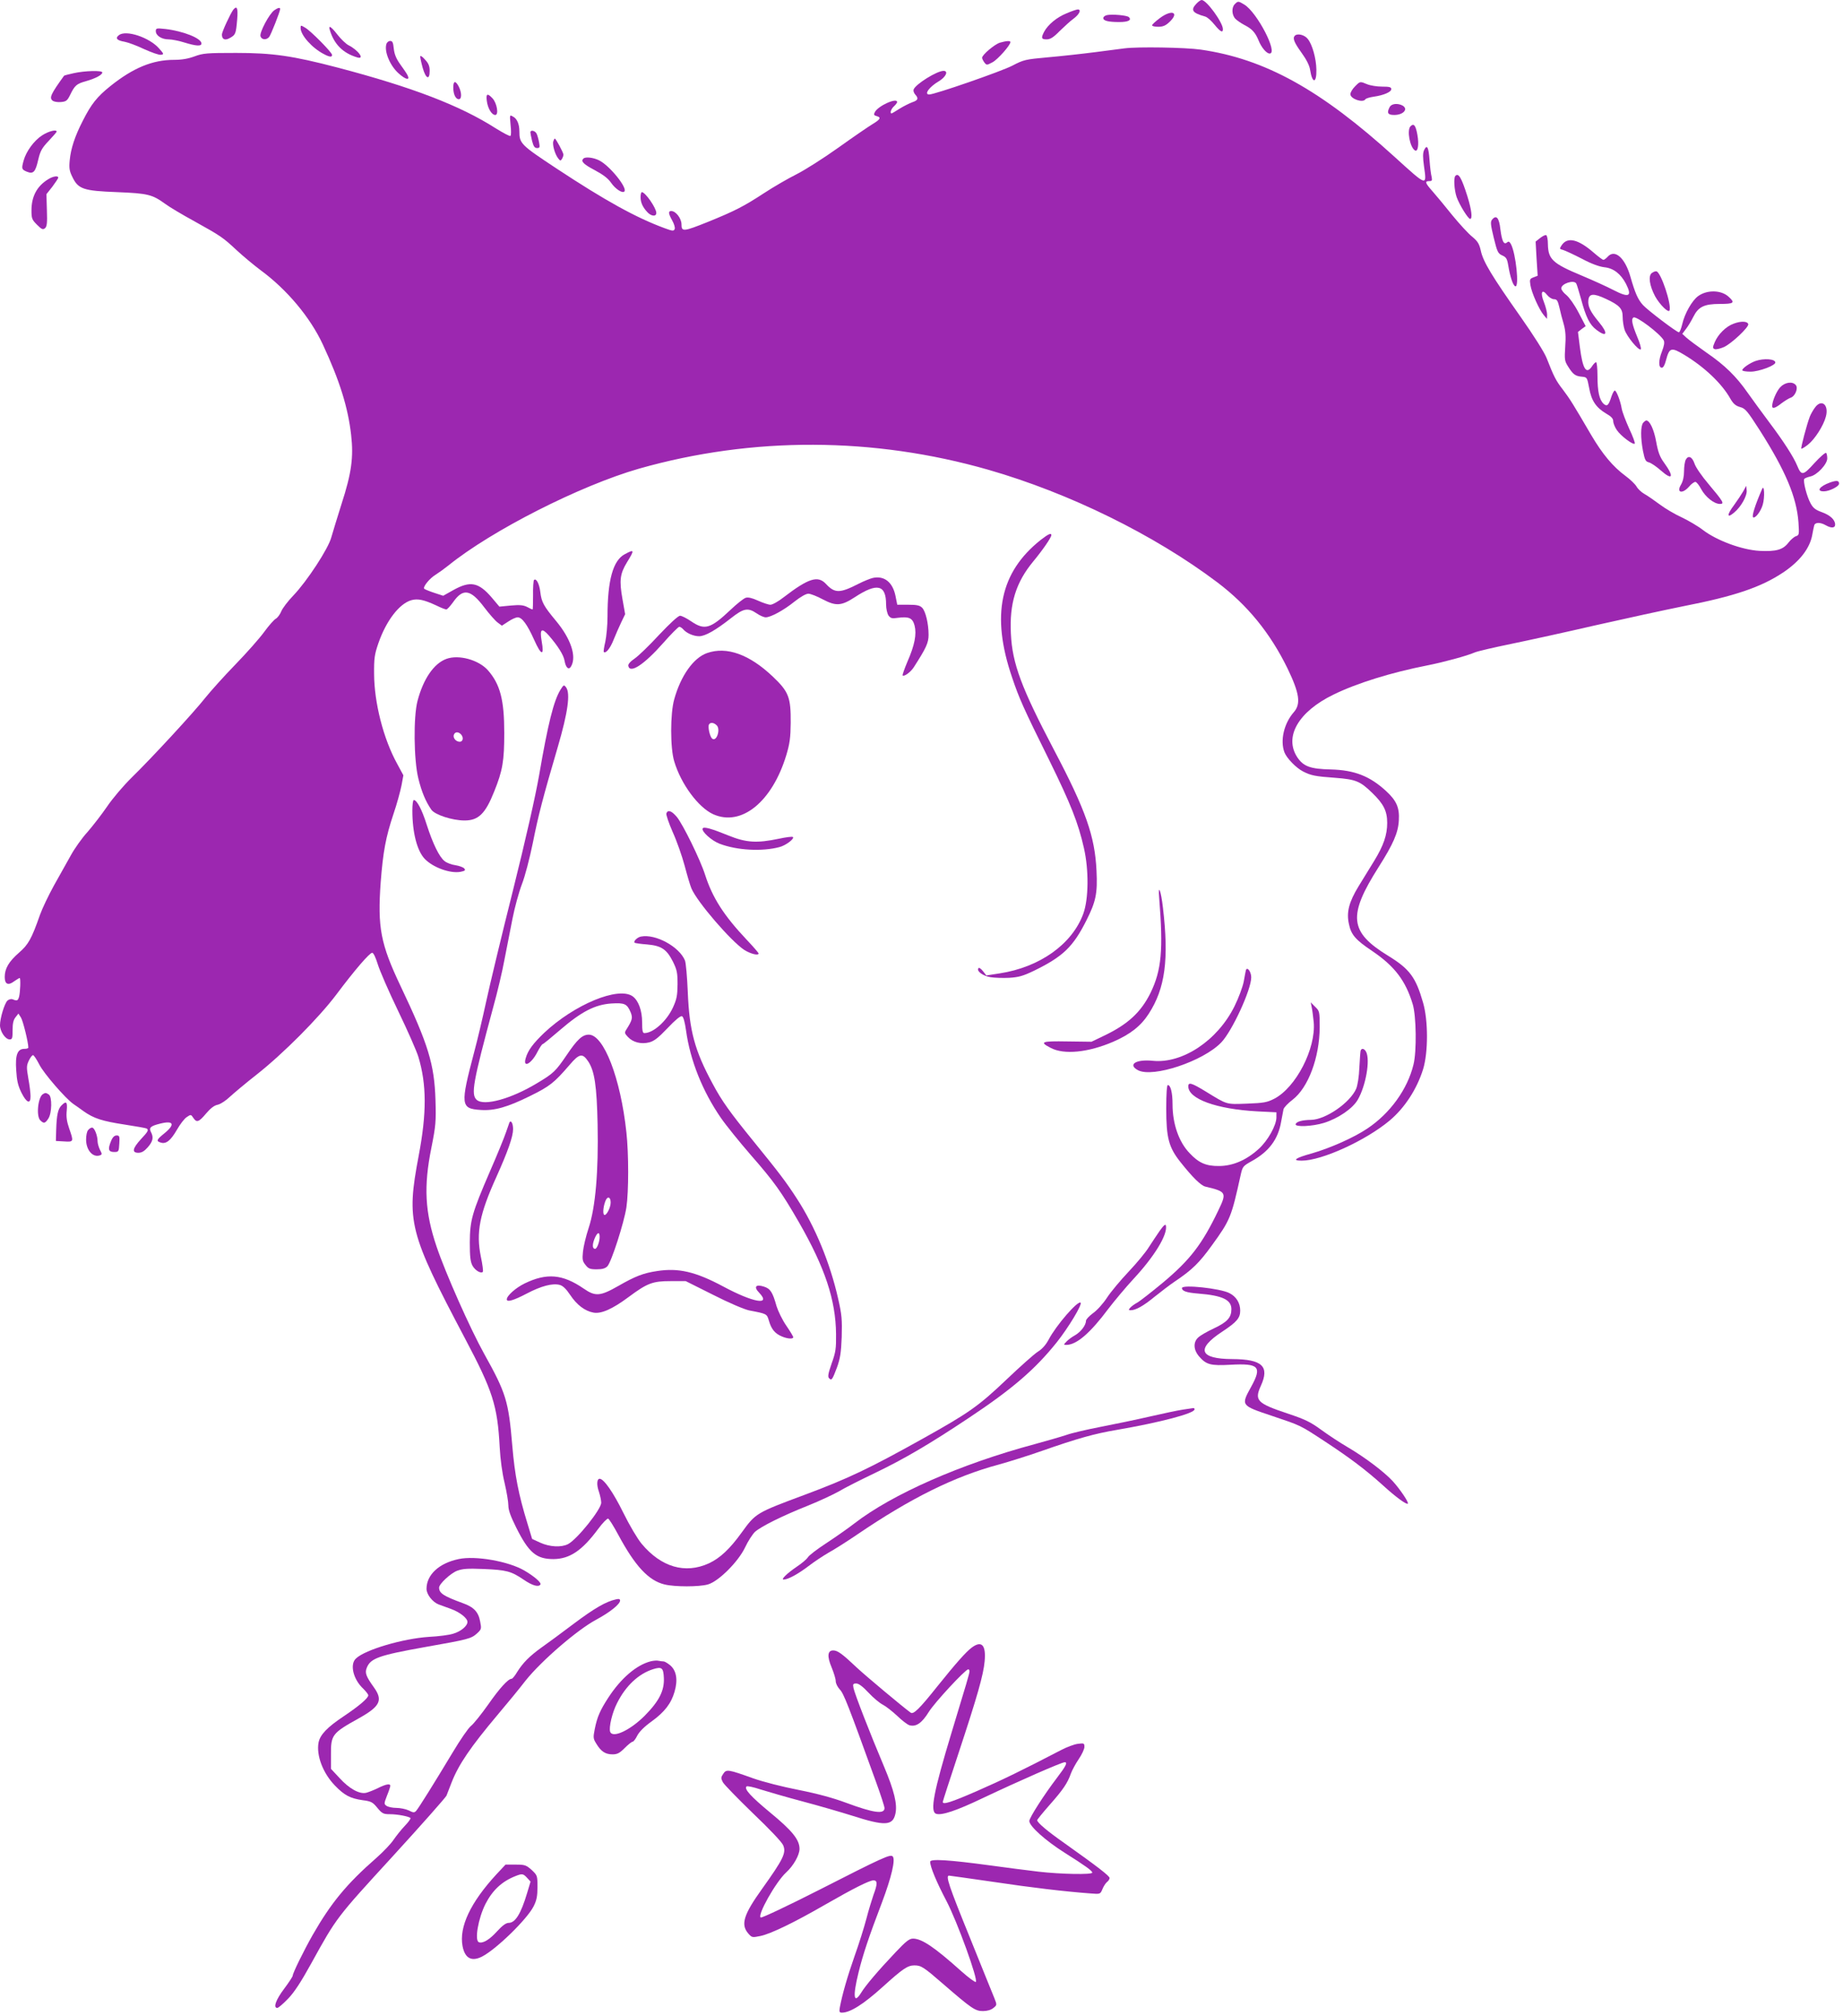 <?xml version="1.0" standalone="no"?>
<!DOCTYPE svg PUBLIC "-//W3C//DTD SVG 20010904//EN"
 "http://www.w3.org/TR/2001/REC-SVG-20010904/DTD/svg10.dtd">
<svg version="1.0" xmlns="http://www.w3.org/2000/svg"
 width="1171pt" height="1280pt" viewBox="0 0 1171 1280"
 preserveAspectRatio="xMidYMid meet">
<g transform="translate(0,1280) scale(0.1,-0.1)"
fill="#9c27b0" stroke="none">
<path d="M7602 12777 c-39 -41 -27 -59 55 -82 13 -3 39 -26 59 -51 38 -46 54
-55 54 -29 0 42 -104 185 -135 185 -6 0 -21 -10 -33 -23z"/>
<path d="M7846 12774 c-22 -21 -20 -70 4 -94 10 -10 36 -28 57 -39 47 -24 68
-46 89 -96 18 -46 51 -85 71 -85 56 0 -79 261 -161 311 -38 23 -40 23 -60 3z"/>
<path d="M1482 12738 c-18 -24 -72 -140 -72 -157 0 -32 20 -40 51 -22 36 20
38 26 46 117 6 73 -1 91 -25 62z"/>
<path d="M1743 12735 c-32 -22 -95 -141 -88 -165 7 -23 37 -26 55 -5 11 13 70
162 70 178 0 11 -14 8 -37 -8z"/>
<path d="M6776 12715 c-62 -25 -118 -72 -142 -117 -20 -39 -18 -48 16 -48 23
0 43 12 83 53 29 28 69 65 90 80 36 27 49 57 25 57 -7 0 -40 -11 -72 -25z"/>
<path d="M7368 12684 c-27 -20 -48 -40 -48 -45 0 -5 18 -9 39 -9 29 0 47 7 70
29 68 63 17 84 -61 25z"/>
<path d="M7033 12704 c-13 -3 -23 -11 -23 -19 0 -17 32 -25 102 -25 56 0 80
12 61 31 -12 12 -107 20 -140 13z"/>
<path d="M1910 12622 c0 -45 73 -127 147 -165 37 -20 53 -21 53 -6 0 16 -133
150 -169 172 -30 18 -31 18 -31 -1z"/>
<path d="M2096 12608 c27 -89 83 -145 172 -172 53 -17 10 45 -54 77 -17 9 -48
39 -70 67 -41 53 -60 64 -48 28z"/>
<path d="M990 12602 c0 -28 37 -52 81 -52 21 0 66 -9 101 -20 75 -23 108 -25
108 -6 0 33 -117 79 -230 92 -56 6 -60 5 -60 -14z"/>
<path d="M756 12577 c-26 -19 -14 -34 35 -42 22 -4 79 -25 125 -47 47 -21 94
-38 106 -36 21 3 20 5 -11 40 -61 70 -210 120 -255 85z"/>
<path d="M8227 12573 c-15 -15 -5 -42 42 -107 32 -44 51 -82 55 -109 14 -90
42 -88 40 1 -1 70 -26 160 -55 195 -20 26 -66 37 -82 20z"/>
<path d="M2455 12520 c-15 -47 24 -140 80 -188 44 -39 72 -44 54 -9 -6 12 -28
44 -47 70 -25 35 -36 63 -40 98 -4 39 -8 49 -23 49 -10 0 -21 -9 -24 -20z"/>
<path d="M6353 12529 c-33 -10 -113 -77 -113 -96 0 -5 6 -18 14 -29 15 -19 15
-19 53 1 33 18 113 108 113 128 0 9 -26 8 -67 -4z"/>
<path d="M7145 12493 c-16 -2 -100 -13 -185 -24 -85 -11 -222 -26 -303 -33
-142 -13 -152 -15 -225 -53 -69 -36 -493 -183 -528 -183 -35 0 1 49 61 84 45
27 63 66 30 66 -42 0 -177 -84 -190 -118 -3 -8 1 -22 10 -32 23 -25 18 -37
-18 -49 -19 -7 -55 -25 -81 -41 -26 -17 -49 -30 -51 -30 -13 0 -3 29 15 45 11
10 20 22 20 27 0 30 -119 -23 -141 -63 -9 -17 -7 -21 10 -26 32 -8 25 -21 -25
-51 -25 -15 -123 -82 -218 -150 -94 -67 -214 -143 -266 -169 -52 -26 -144 -79
-205 -119 -130 -85 -187 -114 -357 -183 -155 -62 -168 -64 -168 -16 0 38 -36
85 -65 85 -20 0 -19 -15 6 -60 12 -21 19 -45 16 -54 -6 -14 -13 -14 -64 5
-182 67 -376 174 -690 381 -224 148 -233 157 -233 234 0 46 -15 81 -41 94 -21
12 -21 12 -15 -53 4 -36 4 -67 -1 -70 -5 -3 -46 19 -93 48 -225 144 -529 261
-1005 386 -287 75 -413 93 -645 93 -187 0 -210 -2 -264 -22 -41 -15 -81 -22
-130 -22 -137 0 -260 -51 -404 -166 -85 -68 -122 -114 -176 -221 -50 -97 -76
-176 -83 -250 -5 -51 -2 -69 17 -107 37 -77 70 -88 285 -96 196 -8 222 -15
304 -74 25 -19 109 -69 186 -111 169 -94 181 -102 270 -185 39 -36 106 -92
150 -125 168 -123 316 -300 396 -472 107 -230 160 -399 180 -575 16 -141 3
-241 -61 -438 -27 -85 -56 -181 -65 -212 -19 -72 -154 -278 -240 -368 -35 -36
-70 -82 -78 -102 -8 -20 -24 -41 -35 -47 -11 -6 -44 -43 -73 -83 -29 -40 -111
-133 -184 -208 -72 -74 -157 -169 -190 -210 -73 -93 -342 -384 -468 -507 -52
-51 -122 -133 -157 -185 -35 -51 -91 -123 -124 -161 -34 -37 -82 -104 -107
-150 -25 -45 -73 -131 -107 -191 -33 -60 -73 -143 -88 -185 -54 -154 -74 -189
-134 -241 -64 -56 -90 -100 -90 -154 0 -46 22 -56 60 -27 16 11 32 21 35 21 7
0 4 -90 -4 -120 -8 -25 -12 -27 -42 -15 -9 3 -23 -1 -32 -9 -19 -19 -47 -112
-47 -156 0 -39 34 -90 61 -90 17 0 19 7 19 59 0 42 5 65 19 82 l18 23 16 -25
c13 -20 47 -158 47 -191 0 -5 -11 -8 -25 -8 -44 0 -59 -38 -52 -136 4 -66 11
-97 33 -142 33 -66 59 -76 58 -22 0 19 -6 70 -14 112 -12 70 -12 81 3 113 9
19 21 35 27 35 5 0 23 -27 40 -60 28 -56 166 -215 216 -250 12 -8 42 -29 65
-46 65 -46 118 -63 262 -85 72 -11 134 -22 139 -25 14 -9 9 -19 -37 -68 -53
-58 -59 -86 -16 -86 21 0 38 10 60 35 33 38 38 63 20 97 -14 27 -3 38 58 53
86 22 98 -4 28 -61 -51 -41 -54 -50 -24 -59 34 -11 63 12 103 81 20 35 48 72
63 81 25 17 27 17 41 -5 21 -32 35 -28 81 27 28 33 52 52 74 56 18 4 52 26 77
50 25 23 101 87 170 141 169 133 396 361 508 510 114 152 210 264 227 264 8 0
22 -30 35 -72 12 -40 70 -174 130 -298 60 -124 117 -254 128 -290 53 -175 54
-357 2 -630 -79 -418 -62 -484 294 -1158 177 -334 207 -427 221 -692 4 -76 16
-165 31 -226 13 -56 24 -120 24 -143 0 -30 14 -69 50 -141 80 -160 128 -200
237 -200 103 1 182 54 284 192 28 38 57 67 63 65 6 -2 35 -48 64 -102 107
-199 192 -291 294 -316 66 -16 219 -16 276 0 67 19 192 143 236 235 18 39 47
83 62 98 37 34 173 102 339 168 72 29 160 70 197 91 36 22 140 74 230 117 183
88 342 181 593 348 277 184 421 308 559 480 74 93 163 240 152 252 -17 16
-155 -143 -203 -234 -18 -34 -41 -60 -70 -78 -23 -15 -112 -94 -198 -176 -178
-169 -237 -211 -535 -377 -335 -187 -474 -253 -745 -354 -312 -116 -313 -117
-403 -241 -75 -104 -137 -162 -208 -195 -151 -69 -303 -24 -427 124 -28 34
-77 117 -117 198 -62 126 -123 215 -150 215 -18 0 -20 -39 -5 -81 8 -24 15
-56 15 -71 0 -42 -153 -233 -211 -263 -43 -22 -116 -18 -176 9 l-52 24 -30 99
c-56 182 -80 304 -96 493 -24 284 -39 333 -179 584 -89 160 -245 511 -302 680
-74 219 -83 381 -33 628 28 141 30 165 26 303 -7 226 -45 352 -221 722 -128
269 -148 374 -127 662 15 193 32 285 81 432 22 64 44 146 51 181 l12 65 -40
74 c-87 158 -145 386 -146 569 -1 100 3 125 27 195 50 144 133 252 210 274 41
11 79 3 159 -34 28 -14 57 -25 63 -25 5 0 24 20 42 45 64 92 112 84 200 -33
31 -41 69 -84 84 -95 l27 -20 40 26 c22 15 49 27 60 27 28 0 61 -45 105 -143
45 -101 65 -105 48 -10 -14 79 -1 90 45 38 58 -67 94 -124 100 -160 8 -47 28
-63 43 -34 34 63 -4 174 -96 285 -80 96 -93 120 -101 185 -6 52 -26 90 -40 76
-4 -5 -7 -49 -6 -98 0 -49 -1 -89 -3 -89 -3 0 -19 7 -35 16 -24 12 -47 14
-103 9 l-73 -7 -48 57 c-84 98 -136 108 -243 49 l-66 -37 -55 18 c-31 10 -60
22 -65 26 -12 10 33 67 74 91 19 12 55 38 80 58 275 222 837 507 1210 614 722
205 1490 202 2220 -7 515 -148 1054 -413 1455 -715 192 -145 336 -322 446
-547 76 -158 86 -225 39 -278 -62 -71 -87 -179 -59 -254 14 -37 75 -100 119
-122 49 -25 76 -31 204 -40 130 -10 158 -21 234 -95 73 -70 96 -116 96 -191 0
-77 -23 -144 -83 -242 -26 -43 -71 -115 -99 -161 -61 -100 -78 -165 -61 -240
14 -68 42 -100 148 -171 142 -96 212 -188 257 -337 23 -74 26 -301 5 -384 -38
-157 -149 -310 -293 -406 -86 -58 -238 -125 -353 -158 -105 -29 -129 -46 -64
-46 127 0 406 127 559 255 95 80 172 198 212 325 33 107 33 310 0 423 -46 161
-85 214 -222 298 -247 151 -257 254 -60 564 92 145 124 217 128 296 5 80 -15
125 -80 185 -104 96 -202 134 -352 138 -130 3 -174 19 -213 77 -86 130 7 290
229 398 149 73 368 141 598 186 101 20 250 60 300 82 19 8 123 32 230 54 107
22 350 75 540 119 190 43 439 97 553 120 328 64 496 121 637 215 106 71 170
154 185 240 4 22 9 48 12 58 5 21 38 22 73 2 35 -20 60 -19 60 4 0 31 -32 60
-85 79 -39 14 -55 26 -71 56 -23 41 -49 140 -40 155 3 4 20 11 37 15 43 8 109
78 109 115 0 15 -3 31 -7 35 -5 4 -38 -25 -75 -65 -72 -80 -82 -81 -109 -16
-22 54 -86 154 -178 276 -48 64 -109 148 -136 186 -74 106 -146 176 -261 255
-57 40 -115 83 -129 96 l-26 24 24 32 c14 18 34 52 46 76 32 64 69 82 169 82
89 0 98 7 56 45 -47 44 -137 46 -194 5 -39 -28 -86 -111 -101 -177 -7 -29 -16
-53 -22 -53 -13 0 -197 139 -228 173 -32 35 -50 76 -80 181 -34 119 -99 176
-144 126 -10 -11 -22 -20 -27 -20 -6 0 -32 20 -60 44 -101 88 -169 104 -206
48 -14 -22 -14 -23 9 -29 13 -4 66 -28 118 -55 62 -33 111 -51 145 -55 58 -6
104 -42 137 -105 41 -81 20 -91 -79 -40 -42 22 -133 63 -202 92 -185 77 -213
103 -215 199 0 30 -5 56 -11 58 -6 2 -23 -6 -39 -19 l-28 -22 6 -108 7 -109
-26 -10 c-24 -9 -26 -13 -20 -50 8 -49 55 -154 84 -189 l21 -25 1 27 c0 15 -9
51 -20 79 -25 62 -13 88 20 46 12 -15 31 -27 44 -27 18 0 24 -9 34 -52 6 -29
19 -78 28 -108 11 -41 14 -78 9 -142 -5 -81 -4 -90 18 -125 32 -51 46 -61 87
-65 34 -3 34 -4 47 -71 14 -81 44 -125 108 -163 32 -18 45 -32 45 -48 0 -13
10 -38 23 -57 25 -37 103 -96 114 -86 3 4 -12 46 -35 94 -22 49 -44 106 -48
128 -8 50 -34 115 -44 115 -5 0 -14 -17 -21 -37 -18 -57 -28 -67 -50 -47 -27
25 -39 77 -39 177 0 48 -4 87 -9 87 -5 0 -16 -11 -25 -25 -37 -56 -60 -20 -78
122 l-12 95 24 19 25 18 -45 86 c-26 50 -59 96 -77 111 -18 14 -33 33 -33 43
0 30 80 56 95 31 4 -6 17 -51 31 -100 30 -112 54 -162 97 -194 68 -52 77 -24
16 49 -54 65 -71 100 -67 138 4 44 33 46 112 9 86 -40 106 -62 106 -113 0 -23
5 -60 12 -82 13 -42 91 -137 103 -125 5 4 -6 41 -24 83 -31 76 -38 110 -22
119 18 11 169 -103 192 -145 6 -13 3 -33 -11 -70 -23 -57 -23 -104 -1 -104 9
0 19 18 26 46 22 83 33 86 118 35 127 -77 237 -181 291 -277 19 -33 34 -46 63
-54 33 -9 45 -24 126 -150 162 -255 232 -421 244 -581 5 -77 5 -82 -16 -89
-11 -3 -33 -22 -47 -40 -35 -46 -78 -58 -183 -53 -112 6 -272 65 -360 132 -32
25 -94 61 -136 81 -42 19 -105 56 -138 81 -34 25 -78 56 -98 67 -20 11 -43 33
-51 48 -9 15 -40 45 -70 67 -80 59 -146 138 -218 260 -117 200 -134 227 -179
287 -46 59 -58 84 -104 201 -14 36 -81 142 -166 263 -182 258 -237 349 -252
418 -10 45 -20 61 -55 90 -24 19 -80 80 -126 136 -45 56 -101 124 -125 151
-48 54 -52 66 -22 66 18 0 20 4 15 28 -4 15 -10 62 -13 105 -6 84 -16 103 -35
63 -8 -19 -8 -45 0 -103 18 -127 21 -128 -185 59 -471 428 -825 624 -1234 683
-98 14 -400 19 -484 8z"/>
<path d="M2670 12441 c0 -8 7 -41 16 -73 20 -69 44 -79 44 -18 0 30 -7 48 -30
72 -17 20 -30 27 -30 19z"/>
<path d="M467 12335 c-32 -7 -59 -14 -60 -16 -84 -116 -95 -140 -73 -158 8 -7
32 -11 53 -9 33 3 40 8 58 44 30 62 41 72 103 89 62 18 102 40 102 55 0 14
-113 11 -183 -5z"/>
<path d="M2880 12244 c0 -42 15 -74 35 -74 20 0 19 42 0 80 -21 40 -35 38 -35
-6z"/>
<path d="M8609 12251 c-16 -16 -29 -38 -29 -49 0 -30 79 -57 95 -33 3 6 27 13
53 17 64 9 112 30 112 48 0 13 -12 16 -59 16 -32 0 -75 7 -94 15 -47 19 -44
20 -78 -14z"/>
<path d="M3093 12160 c6 -48 31 -90 54 -90 23 0 11 75 -18 106 -32 34 -42 30
-36 -16z"/>
<path d="M8830 12121 c-20 -38 -13 -51 29 -51 58 0 91 38 52 60 -31 16 -69 12
-81 -9z"/>
<path d="M8962 11998 c-24 -24 -4 -133 28 -153 19 -12 27 37 16 98 -11 62 -23
76 -44 55z"/>
<path d="M267 11940 c-50 -32 -101 -101 -117 -160 -14 -51 -13 -56 20 -70 42
-17 55 -3 73 76 13 55 23 74 66 119 28 30 51 56 51 59 0 16 -52 3 -93 -24z"/>
<path d="M3370 11959 c0 -5 5 -30 11 -55 9 -34 16 -44 31 -44 18 0 19 4 13 37
-4 21 -11 46 -16 55 -10 19 -39 25 -39 7z"/>
<path d="M3516 11904 c-8 -20 9 -82 30 -109 13 -17 16 -18 24 -5 5 8 10 21 10
28 0 12 -48 102 -55 102 -2 0 -6 -7 -9 -16z"/>
<path d="M3707 11793 c-18 -17 -1 -35 71 -73 54 -29 85 -52 105 -81 27 -39 71
-68 84 -55 22 21 -92 163 -159 197 -37 19 -89 25 -101 12z"/>
<path d="M9247 11683 c-12 -12 -7 -90 8 -134 18 -50 73 -139 86 -139 16 0 9
58 -17 142 -38 121 -57 152 -77 131z"/>
<path d="M305 11661 c-70 -43 -105 -108 -105 -197 0 -51 3 -59 35 -91 30 -30
38 -33 51 -22 12 10 15 32 12 114 l-3 102 38 48 c20 27 37 52 37 57 0 14 -34
9 -65 -11z"/>
<path d="M4070 11549 c0 -34 13 -64 43 -96 25 -27 57 -30 57 -5 0 31 -70 132
-92 132 -4 0 -8 -14 -8 -31z"/>
<path d="M9480 11405 c-11 -14 -9 -32 11 -115 22 -90 27 -100 54 -112 25 -11
31 -21 38 -63 12 -73 30 -128 45 -133 26 -8 4 208 -28 268 -9 16 -15 19 -24
11 -21 -18 -33 7 -43 84 -8 73 -26 93 -53 60z"/>
<path d="M10496 11067 c-25 -18 -16 -81 21 -150 30 -53 85 -107 91 -88 13 39
-54 240 -83 248 -6 2 -19 -3 -29 -10z"/>
<path d="M11016 10745 c-49 -17 -100 -68 -121 -118 -14 -34 -14 -38 0 -44 9
-3 35 3 58 13 49 22 161 128 155 146 -6 19 -47 20 -92 3z"/>
<path d="M11155 10508 c-37 -13 -85 -46 -85 -59 0 -5 24 -9 53 -9 53 0 157 39
157 58 0 23 -72 28 -125 10z"/>
<path d="M11311 10341 c-24 -26 -51 -89 -51 -120 0 -19 20 -13 59 18 20 15 46
31 57 35 30 9 51 61 34 81 -21 25 -69 18 -99 -14z"/>
<path d="M11531 10211 c-11 -15 -26 -41 -32 -57 -19 -49 -58 -198 -54 -203 3
-2 22 9 43 26 43 34 98 120 113 177 21 76 -28 116 -70 57z"/>
<path d="M10440 10115 c-16 -20 -17 -94 -1 -178 12 -59 17 -68 38 -73 14 -4
48 -27 75 -51 76 -67 87 -42 21 49 -27 37 -38 67 -50 133 -14 78 -41 135 -63
135 -4 0 -13 -7 -20 -15z"/>
<path d="M10711 9881 c-6 -11 -11 -44 -11 -73 0 -35 -7 -64 -19 -85 -32 -52 8
-62 51 -13 14 17 32 30 40 30 7 0 24 -21 37 -46 27 -50 82 -94 119 -94 30 0
23 13 -72 126 -42 49 -82 107 -89 129 -15 45 -40 56 -56 26z"/>
<path d="M11627 9736 c-66 -24 -89 -56 -39 -56 35 0 97 31 97 49 0 20 -15 22
-58 7z"/>
<path d="M11076 9680 c-11 -19 -37 -58 -58 -87 -47 -62 -47 -88 0 -48 45 37
84 108 80 142 l-3 28 -19 -35z"/>
<path d="M11196 9695 c-44 -101 -67 -173 -57 -180 14 -8 49 38 61 80 14 47 10
133 -4 100z"/>
<path d="M6613 9372 c-259 -205 -317 -479 -183 -872 45 -134 72 -195 238 -530
136 -277 183 -396 219 -555 32 -140 30 -324 -4 -417 -71 -194 -277 -340 -532
-379 l-84 -13 -22 28 c-14 17 -25 24 -29 17 -12 -18 31 -49 78 -56 25 -4 78
-6 118 -4 61 4 87 11 158 45 184 90 248 151 333 320 60 119 71 171 64 314 -10
219 -68 385 -270 768 -207 394 -265 548 -274 737 -10 193 32 327 142 460 59
71 115 152 115 167 0 16 -19 7 -67 -30z"/>
<path d="M3970 9281 c-75 -39 -110 -165 -110 -396 0 -55 -7 -127 -14 -160 -8
-33 -12 -62 -10 -65 13 -12 41 23 62 76 13 32 35 83 49 112 l25 52 -17 96
c-21 119 -16 160 29 234 49 79 47 84 -14 51z"/>
<path d="M5545 9130 c-16 -4 -57 -20 -90 -37 -119 -61 -151 -61 -207 -1 -51
55 -110 37 -268 -84 -34 -27 -72 -48 -85 -48 -12 0 -48 12 -79 26 -37 17 -63
23 -78 18 -13 -4 -56 -38 -96 -76 -128 -121 -165 -132 -251 -73 -28 19 -59 35
-70 35 -12 0 -63 -47 -133 -121 -62 -67 -132 -135 -156 -151 -27 -18 -42 -36
-40 -46 10 -52 100 7 222 145 50 57 96 103 102 103 6 0 17 -7 25 -16 20 -24
65 -44 101 -44 38 0 104 37 203 115 80 63 107 68 163 30 20 -14 46 -25 57 -25
32 0 115 45 183 100 38 30 73 50 88 50 14 0 55 -16 92 -36 84 -44 118 -42 205
15 141 92 197 78 197 -47 0 -27 7 -57 15 -70 14 -18 22 -21 60 -15 71 9 93 -1
106 -49 14 -55 1 -124 -46 -231 -19 -45 -32 -83 -30 -86 10 -9 51 21 71 52 79
123 94 155 94 206 0 71 -19 150 -41 172 -15 15 -34 19 -88 19 l-70 0 -11 55
c-18 89 -72 131 -145 115z"/>
<path d="M4492 8653 c-86 -30 -167 -145 -208 -293 -26 -91 -26 -311 0 -395 43
-144 153 -292 247 -335 179 -81 375 78 465 375 22 73 27 111 28 205 1 161 -12
197 -112 292 -150 143 -295 195 -420 151z m62 -459 c26 -26 -2 -107 -29 -84
-15 12 -29 76 -20 90 9 15 31 12 49 -6z"/>
<path d="M2836 8616 c-79 -29 -146 -126 -183 -266 -27 -101 -24 -376 5 -493
21 -86 47 -147 83 -199 23 -32 133 -68 211 -68 88 0 132 43 188 184 54 133 64
196 64 371 0 211 -26 310 -104 399 -59 66 -185 101 -264 72z m92 -478 c19 -19
15 -48 -7 -48 -24 0 -45 25 -37 45 7 18 27 20 44 3z"/>
<path d="M3561 8420 c-43 -70 -79 -214 -136 -545 -23 -131 -85 -406 -166 -730
-72 -286 -148 -603 -170 -705 -22 -102 -56 -246 -76 -320 -89 -337 -87 -360
41 -368 87 -6 169 17 313 88 126 62 154 84 252 198 61 72 82 76 117 24 42 -61
56 -159 61 -402 6 -298 -13 -525 -57 -658 -17 -51 -33 -119 -36 -150 -5 -49
-3 -61 16 -84 18 -24 29 -28 71 -28 35 0 54 5 68 19 25 25 106 276 121 374 15
101 15 341 0 477 -37 345 -144 620 -239 620 -41 0 -74 -31 -140 -129 -71 -104
-84 -117 -190 -180 -164 -99 -336 -146 -382 -105 -38 34 -24 111 105 589 26
93 58 228 71 300 14 71 37 189 51 260 14 72 41 170 60 220 20 51 49 163 69
260 35 176 63 285 160 615 63 215 80 337 52 375 -14 18 -15 18 -36 -15z m319
-3256 c0 -33 -28 -86 -41 -78 -12 7 -4 66 12 97 13 23 29 13 29 -19z m-70
-218 c0 -32 -17 -76 -29 -76 -17 0 -19 25 -4 63 17 42 33 49 33 13z"/>
<path d="M2620 7653 c0 -140 30 -255 78 -306 52 -55 162 -95 228 -83 29 6 33
10 24 21 -6 8 -32 17 -56 21 -24 3 -56 15 -69 26 -34 26 -75 111 -114 232 -30
95 -62 156 -82 156 -5 0 -9 -30 -9 -67z"/>
<path d="M4234 7635 c-3 -8 15 -61 40 -118 26 -57 60 -154 76 -214 16 -61 35
-125 43 -144 36 -86 252 -336 336 -391 40 -25 91 -38 91 -22 0 3 -34 43 -77
88 -144 153 -216 265 -263 411 -30 95 -141 321 -180 368 -33 39 -57 47 -66 22z"/>
<path d="M4465 7540 c-11 -18 57 -79 108 -98 111 -42 269 -50 379 -21 40 10
97 53 86 64 -3 4 -44 -1 -90 -11 -138 -29 -207 -25 -318 20 -108 44 -158 58
-165 46z"/>
<path d="M7365 7100 c27 -333 15 -461 -55 -605 -61 -123 -144 -200 -298 -273
l-77 -37 -153 2 c-166 3 -180 -3 -106 -41 85 -45 239 -29 397 39 108 47 175
99 226 178 104 161 129 343 90 674 -12 106 -32 157 -24 63z"/>
<path d="M4073 6853 c-23 -4 -50 -30 -41 -39 3 -3 38 -8 78 -11 92 -8 125 -30
165 -108 26 -53 30 -70 30 -145 -1 -72 -5 -94 -29 -147 -40 -87 -125 -163
-182 -163 -11 0 -14 16 -14 68 0 76 -24 140 -61 166 -91 63 -369 -52 -561
-232 -71 -68 -104 -112 -118 -162 -19 -65 37 -35 75 41 14 27 29 49 33 49 4 0
54 41 112 91 135 116 221 160 325 167 84 5 99 -2 122 -56 14 -35 11 -49 -27
-109 -13 -20 -12 -25 10 -48 32 -34 84 -47 135 -34 31 8 58 29 117 91 47 50
82 79 91 75 9 -3 18 -35 26 -91 26 -189 105 -386 221 -554 33 -48 119 -154
191 -237 147 -168 193 -232 305 -426 166 -289 234 -494 236 -710 1 -92 -2
-115 -28 -187 -22 -64 -26 -84 -16 -94 16 -16 20 -10 50 69 20 56 26 91 30
193 3 110 1 140 -23 245 -51 225 -146 456 -262 634 -68 105 -111 162 -273 361
-153 188 -204 259 -263 370 -113 209 -147 334 -157 580 -4 96 -12 187 -18 201
-36 88 -187 170 -279 152z"/>
<path d="M7916 6639 c-2 -8 -8 -41 -14 -74 -7 -33 -32 -102 -58 -154 -107
-217 -330 -366 -519 -347 -108 11 -162 -24 -94 -60 95 -49 413 57 528 176 69
71 191 335 191 414 0 35 -26 71 -34 45z"/>
<path d="M8334 6405 c4 -16 9 -59 13 -95 15 -168 -113 -416 -251 -487 -45 -23
-66 -27 -173 -31 -135 -5 -123 -8 -262 77 -90 55 -111 61 -111 33 0 -80 179
-145 438 -159 l122 -6 0 -32 c0 -51 -55 -149 -113 -201 -78 -71 -165 -108
-252 -108 -82 -1 -129 20 -186 81 -69 71 -109 187 -109 311 0 73 -12 122 -30
122 -6 0 -10 -54 -10 -149 0 -187 16 -247 91 -341 77 -97 129 -148 158 -155
134 -32 137 -37 81 -153 -102 -213 -178 -311 -348 -454 -75 -62 -150 -121
-167 -130 -17 -9 -37 -24 -44 -32 -11 -13 -11 -16 3 -16 32 0 82 28 151 85 39
31 97 76 130 98 109 73 155 118 235 229 117 161 124 180 182 443 13 58 14 60
73 93 108 60 166 138 185 249 6 32 13 68 15 79 3 12 29 39 58 61 99 76 171
267 172 460 0 100 -1 103 -29 130 l-28 28 6 -30z"/>
<path d="M8645 6128 c-2 -7 -5 -56 -8 -108 -2 -55 -11 -111 -20 -133 -38 -88
-193 -196 -286 -198 -58 -1 -93 -11 -99 -27 -6 -20 107 -15 181 8 89 28 181
90 214 147 51 88 80 252 53 304 -12 22 -29 25 -35 7z"/>
<path d="M272 5852 c-31 -20 -43 -140 -16 -166 22 -22 31 -20 51 11 23 34 25
139 3 153 -18 12 -22 12 -38 2z"/>
<path d="M391 5781 c-23 -23 -31 -60 -34 -156 l-2 -70 53 -3 c61 -4 61 -2 31
84 -15 43 -19 74 -15 112 5 56 -3 63 -33 33z"/>
<path d="M3237 5673 c-2 -5 -12 -33 -22 -63 -10 -30 -55 -141 -101 -246 -116
-268 -128 -313 -129 -454 0 -91 4 -122 17 -147 17 -30 53 -52 66 -39 3 4 -2
47 -13 97 -31 154 -8 270 100 508 72 160 105 254 105 301 0 36 -13 60 -23 43z"/>
<path d="M560 5624 c-8 -8 -13 -35 -13 -60 0 -68 44 -117 89 -100 13 5 13 9
-1 35 -8 17 -15 41 -15 54 0 36 -20 87 -35 87 -7 0 -18 -7 -25 -16z"/>
<path d="M705 5553 c-21 -51 -16 -68 20 -68 29 0 30 2 33 53 3 47 1 52 -17 52
-14 0 -26 -11 -36 -37z"/>
<path d="M7369 4985 c-19 -28 -51 -75 -70 -105 -18 -30 -76 -100 -128 -155
-51 -54 -114 -129 -138 -166 -24 -37 -64 -81 -89 -98 -24 -18 -44 -39 -44 -48
0 -28 -33 -71 -70 -92 -20 -11 -44 -29 -55 -41 -18 -19 -18 -20 1 -20 65 1
151 75 266 229 39 51 111 137 160 190 134 144 217 281 206 338 -2 13 -13 4
-39 -32z"/>
<path d="M4175 4729 c-87 -13 -137 -32 -247 -95 -114 -65 -145 -68 -220 -16
-134 92 -235 100 -375 32 -57 -28 -113 -78 -113 -101 0 -19 43 -7 125 36 93
49 165 68 211 56 20 -5 41 -25 67 -64 42 -63 93 -102 148 -112 49 -9 121 23
223 99 120 89 153 101 267 101 l96 0 174 -87 c102 -52 197 -92 229 -99 115
-22 112 -21 126 -67 15 -52 38 -80 81 -98 37 -16 73 -18 73 -5 0 5 -20 38 -44
73 -25 36 -52 92 -62 124 -25 89 -39 111 -80 124 -52 17 -67 -1 -31 -38 80
-84 -36 -64 -228 39 -176 94 -284 119 -420 98z"/>
<path d="M7510 4621 c0 -19 28 -29 103 -35 153 -12 211 -39 211 -99 0 -53 -26
-82 -111 -122 -43 -20 -88 -46 -100 -58 -32 -29 -30 -77 3 -117 48 -56 74 -63
203 -56 180 10 201 -12 131 -139 -66 -120 -67 -119 130 -185 190 -64 176 -57
344 -167 152 -100 252 -175 361 -273 83 -76 152 -126 160 -118 8 7 -51 94 -97
144 -54 58 -175 150 -286 215 -48 28 -124 78 -169 111 -67 49 -103 66 -211
102 -195 65 -213 83 -171 176 57 124 9 169 -181 170 -210 1 -233 64 -63 175
92 61 113 86 113 133 0 48 -25 89 -69 111 -58 30 -301 56 -301 32z"/>
<path d="M7515 3849 c-33 -5 -127 -25 -210 -44 -82 -19 -222 -48 -310 -65 -88
-17 -187 -40 -220 -52 -33 -11 -123 -37 -200 -58 -470 -126 -905 -317 -1147
-504 -40 -31 -120 -87 -178 -125 -58 -38 -111 -78 -117 -90 -7 -11 -38 -38
-70 -59 -63 -43 -103 -82 -84 -82 27 0 90 34 156 84 39 30 97 68 130 87 33 18
114 69 180 114 341 232 620 370 900 445 66 18 189 57 275 87 225 79 337 110
474 133 278 48 496 105 496 131 0 5 -3 8 -7 8 -5 -1 -35 -5 -68 -10z"/>
<path d="M2914 2900 c-125 -26 -204 -100 -204 -189 0 -35 38 -84 77 -99 16 -6
50 -18 77 -28 58 -21 106 -59 106 -83 0 -26 -42 -61 -91 -75 -24 -8 -93 -17
-154 -20 -165 -11 -404 -81 -463 -137 -41 -37 -18 -133 47 -193 17 -17 31 -35
31 -41 0 -18 -59 -68 -156 -133 -105 -70 -150 -117 -160 -167 -15 -82 28 -195
105 -274 59 -61 97 -81 175 -92 54 -7 64 -12 94 -49 30 -36 38 -40 80 -40 48
0 119 -14 130 -24 3 -4 -12 -25 -35 -49 -22 -23 -54 -63 -72 -89 -17 -26 -66
-77 -109 -115 -191 -167 -289 -287 -406 -491 -56 -99 -126 -241 -126 -257 0
-6 -25 -44 -55 -84 -52 -69 -71 -121 -43 -121 7 0 37 26 68 58 39 40 83 107
149 227 160 290 159 288 513 674 183 200 338 375 345 389 6 15 21 53 33 85 44
112 118 222 295 432 56 66 135 162 175 214 100 125 328 322 448 386 89 48 152
99 152 122 0 9 -8 12 -27 7 -63 -14 -136 -56 -268 -155 -77 -58 -169 -126
-205 -151 -75 -54 -117 -96 -154 -155 -14 -24 -30 -43 -35 -43 -22 0 -76 -59
-150 -165 -44 -62 -93 -123 -110 -136 -16 -13 -67 -87 -113 -164 -121 -201
-219 -358 -234 -374 -11 -12 -18 -12 -47 3 -19 9 -55 16 -79 16 -24 0 -52 6
-62 13 -17 12 -16 15 3 65 12 29 21 57 21 62 0 16 -28 11 -78 -14 -26 -13 -60
-26 -75 -30 -43 -10 -107 25 -170 94 l-54 58 0 88 c-1 128 6 138 179 234 134
75 152 114 94 195 -51 71 -59 93 -45 126 24 59 77 78 368 130 277 49 294 53
332 87 28 26 29 29 20 75 -11 61 -40 92 -110 117 -123 45 -151 63 -151 99 0
23 73 91 115 107 36 13 67 15 167 11 145 -6 176 -14 254 -67 57 -39 97 -50
108 -31 7 11 -40 52 -102 88 -101 59 -311 96 -418 73z"/>
<path d="M6174 2338 c-38 -29 -100 -99 -219 -247 -114 -143 -151 -179 -169
-166 -51 37 -284 232 -341 285 -94 89 -123 110 -151 110 -36 0 -40 -37 -10
-108 14 -34 26 -73 26 -87 0 -15 12 -38 26 -53 25 -26 52 -95 230 -587 30 -82
54 -157 54 -166 0 -41 -70 -31 -245 34 -81 30 -179 57 -300 81 -103 20 -228
52 -290 74 -159 57 -170 59 -190 28 -15 -22 -15 -28 -2 -53 8 -15 95 -104 192
-198 102 -97 184 -183 191 -202 21 -48 1 -88 -134 -277 -117 -163 -137 -226
-88 -283 24 -27 25 -27 79 -16 65 14 213 85 412 200 178 102 279 153 305 153
26 0 26 -23 0 -92 -10 -29 -31 -97 -45 -151 -14 -54 -48 -162 -76 -240 -46
-131 -78 -244 -93 -324 -5 -28 -2 -33 13 -33 53 0 137 53 261 165 125 113 157
135 199 135 44 0 58 -9 186 -120 179 -155 202 -170 250 -170 27 0 51 7 66 19
24 19 24 20 7 63 -10 23 -80 198 -157 388 -133 327 -154 390 -131 390 5 0 130
-18 277 -39 246 -37 460 -62 621 -74 62 -5 63 -5 76 26 7 18 20 38 29 46 10 7
17 19 17 26 0 13 -78 73 -285 220 -110 77 -175 132 -175 147 0 4 35 47 78 96
87 98 115 140 136 200 8 22 31 64 50 92 20 29 36 64 36 77 0 24 -2 25 -42 20
-23 -3 -71 -21 -107 -40 -242 -126 -378 -192 -534 -260 -165 -72 -217 -88
-217 -69 0 4 45 143 100 309 121 366 158 497 166 583 10 105 -19 135 -82 88z
m-14 -150 c0 -14 -18 -74 -115 -393 -112 -370 -137 -497 -98 -512 34 -13 130
19 301 101 224 106 497 226 517 226 20 0 8 -24 -50 -100 -83 -109 -175 -253
-175 -273 0 -33 103 -125 225 -202 130 -82 175 -114 175 -126 0 -14 -202 -10
-340 6 -69 8 -209 26 -310 40 -259 35 -380 43 -380 23 0 -32 40 -128 103 -248
69 -131 204 -504 187 -515 -5 -3 -46 27 -91 67 -172 154 -252 208 -308 208
-23 0 -44 -16 -111 -87 -110 -116 -190 -210 -218 -256 -48 -77 -55 -26 -17
128 27 111 66 228 149 445 60 159 87 273 68 292 -15 15 -58 -4 -470 -214 -195
-99 -360 -177 -368 -174 -26 10 95 226 161 286 46 42 85 110 85 150 0 58 -46
115 -187 231 -122 101 -166 149 -150 165 4 5 45 -4 90 -19 45 -14 165 -49 267
-76 102 -27 243 -68 313 -90 209 -67 259 -65 276 11 14 60 -7 146 -73 303 -86
203 -186 460 -193 496 -5 25 -3 29 18 29 15 0 42 -20 78 -59 31 -33 72 -67 91
-76 19 -10 59 -41 90 -70 30 -29 65 -56 78 -60 42 -12 79 13 123 84 37 60 233
271 251 271 5 0 8 -6 8 -12z"/>
<path d="M4135 2251 c-91 -23 -190 -108 -270 -231 -52 -80 -71 -123 -86 -199
-11 -55 -10 -62 11 -95 29 -48 57 -66 102 -66 30 0 45 8 77 40 22 22 44 40 50
40 6 0 20 18 30 39 13 25 46 58 91 90 83 60 125 115 146 189 22 75 12 133 -27
167 -17 14 -36 25 -42 25 -7 0 -21 2 -32 4 -11 3 -33 1 -50 -3z m83 -105 c4
-81 -30 -148 -122 -241 -92 -92 -203 -144 -219 -102 -10 26 13 124 44 183 55
110 137 186 229 215 55 17 65 9 68 -55z"/>
<path d="M3154 898 c-165 -179 -238 -334 -215 -456 15 -77 57 -100 124 -66 91
47 287 238 328 320 19 38 24 65 24 122 0 72 -1 74 -37 108 -35 31 -43 34 -102
34 l-64 0 -58 -62z m195 -22 l22 -24 -22 -73 c-39 -131 -75 -189 -117 -189
-17 0 -40 -17 -74 -54 -48 -53 -90 -78 -115 -69 -29 10 -5 151 42 244 45 87
104 142 190 176 43 17 49 16 74 -11z"/>
</g>
</svg>
